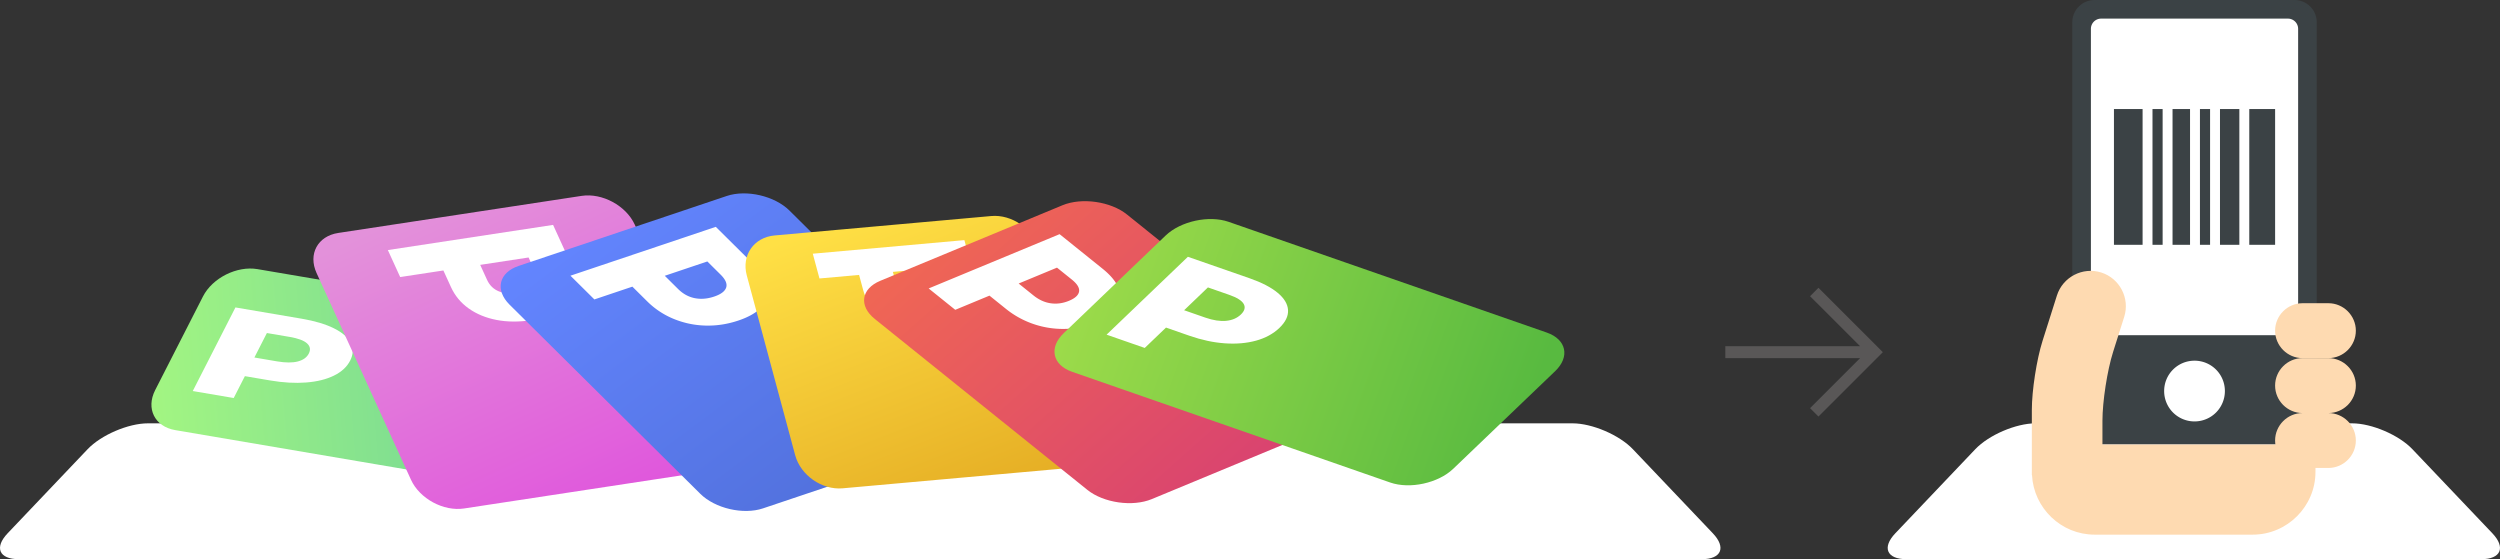 <svg xmlns="http://www.w3.org/2000/svg" xml:space="preserve" width="670.628" height="150"><rect width="100%" height="100%" fill="#333333" stroke="none"/><path fill="#FFF" d="M5.02 150c-5.267 0-6.607-3.123-2.977-6.939L23.5 120.499c3.63-3.816 10.909-6.939 16.176-6.939h382.167c5.267 0 12.546 3.123 16.176 6.939l21.458 22.562c3.63 3.816 2.29 6.939-2.977 6.939H5.02zm506.373 0c-5.267 0-6.606-3.123-2.977-6.939l21.458-22.562c3.63-3.816 10.909-6.939 16.176-6.939h84.902c5.267 0 12.546 3.123 16.176 6.939l21.458 22.562c3.63 3.816 2.29 6.939-2.977 6.939H511.393z"/><linearGradient id="a" x1="279.296" x2="379.887" y1="-139.606" y2="-182.716" gradientTransform="matrix(1.05 .138 -.393 .633 -306.792 158.217)" gradientUnits="userSpaceOnUse"><stop offset="0" style="stop-color:#a2f582"/><stop offset="1" style="stop-color:#64cc9d"/></linearGradient><path fill="url(#a)" d="M153.833 123.736c-2.536 4.969-9.11 8.269-14.61 7.333l-92.208-15.688c-5.5-.936-7.924-5.767-5.388-10.735l12.821-25.12c2.536-4.969 9.111-8.269 14.611-7.333l92.205 15.688c5.5.936 7.925 5.767 5.389 10.735l-12.82 25.12z"/><path fill="#FFF" d="M89.554 88.059c2.249 1.113 3.754 2.414 4.522 3.902.77 1.488.72 3.078-.139 4.765-.863 1.688-2.313 3.029-4.35 4.031-2.039 1.001-4.522 1.616-7.456 1.847-2.935.232-6.159.051-9.672-.549l-6.771-1.151-2.994 5.865-10.988-1.871L63.154 82.47l17.758 3.021c3.517.6 6.398 1.454 8.642 2.568zm-9.672 8.905c1.436-.37 2.422-1.079 2.958-2.126.531-1.049.374-1.954-.478-2.728-.854-.773-2.411-1.352-4.667-1.734l-6.103-1.038-3.353 6.565 6.104 1.041c2.258.384 4.104.392 5.539.02z"/><linearGradient id="b" x1="-1520.084" x2="-1407.419" y1="-4897.684" y2="-4945.969" gradientTransform="matrix(.235 .693 -1.248 .237 -5656.724 2276.628)" gradientUnits="userSpaceOnUse"><stop offset="0" style="stop-color:#e391da"/><stop offset="1" style="stop-color:#e055dc"/></linearGradient><path fill="url(#b)" d="M124.493 136.398c-5.515.84-11.924-2.624-14.242-7.699L84.918 73.244c-2.318-5.074.298-9.914 5.813-10.754l65.292-9.946c5.515-.84 11.924 2.624 14.242 7.698l25.333 55.457c2.318 5.074-.298 9.913-5.813 10.753l-65.292 9.946z"/><path fill="#FFF" d="M154.469 78.361c-.55 1.909-1.848 3.512-3.895 4.815-2.045 1.301-4.738 2.208-8.07 2.714-3.338.512-6.44.487-9.312-.066-2.871-.554-5.361-1.582-7.468-3.084-2.111-1.504-3.692-3.412-4.75-5.728l-2.036-4.459-11.59 1.767-3.307-7.241 44.323-6.751 5.346 11.698c1.056 2.315 1.311 4.427.759 6.335zm-20.604-.185c1.461.587 3.229.721 5.3.404 2.067-.315 3.497-.937 4.293-1.865.795-.929.852-2.139.173-3.624l-1.837-4.021-12.979 1.979 1.838 4.021c.679 1.484 1.748 2.52 3.212 3.106z"/><linearGradient id="c" x1="-658.656" x2="-546.78" y1="-3927.795" y2="-3975.742" gradientTransform="matrix(.55 .596 -1.122 .407 -3904.463 2060.278)" gradientUnits="userSpaceOnUse"><stop offset="0" style="stop-color:#6385ff"/><stop offset="1" style="stop-color:#5170db"/></linearGradient><path fill="url(#c)" d="M204.671 136.372c-5.288 1.777-12.856.018-16.817-3.911L136.686 81.72c-3.961-3.929-2.875-8.597 2.412-10.375l55.856-18.775c5.288-1.778 12.855-.018 16.816 3.91l51.168 50.743c3.961 3.929 2.875 8.597-2.412 10.374l-55.855 18.775z"/><path fill="#FFF" d="M205.986 77.037c.344 1.892-.159 3.613-1.511 5.157-1.349 1.545-3.493 2.811-6.424 3.796-2.938.987-5.891 1.435-8.865 1.344a23.888 23.888 0 0 1-8.487-1.799 21.75 21.75 0 0 1-7.107-4.717l-3.957-3.924-10.193 3.429-6.421-6.367 38.991-13.108 10.38 10.292c2.052 2.036 3.253 4.001 3.594 5.897zm-19.633 2.938c1.653.335 3.391.195 5.211-.417 1.819-.61 2.895-1.416 3.229-2.42.332-1.001-.165-2.155-1.483-3.464l-3.567-3.538-11.418 3.841 3.565 3.536c1.32 1.309 2.807 2.13 4.463 2.462z"/><linearGradient id="d" x1="-1513.828" x2="-1402.148" y1="-5709.826" y2="-5757.689" gradientTransform="matrix(.094 .641 -1.136 .147 -6130.84 1872.9)" gradientUnits="userSpaceOnUse"><stop offset="0" style="stop-color:#ffe045"/><stop offset="1" style="stop-color:#e6af25"/></linearGradient><path fill="url(#d)" d="M226.041 130.989c-5.556.498-11.289-3.502-12.738-8.89L200.32 73.861c-1.45-5.387 1.911-10.203 7.467-10.701l58.106-5.208c5.556-.498 11.288 3.502 12.738 8.889l12.98 48.24c1.45 5.388-1.91 10.202-7.467 10.7l-58.103 5.208z"/><path fill="#FFF" d="M261.251 80.848c-.799 1.675-2.216 3.038-4.256 4.093-2.036 1.049-4.586 1.715-7.642 1.988-3.065.275-5.83.086-8.302-.563-2.477-.647-4.536-1.699-6.178-3.155s-2.746-3.247-3.32-5.372l-1.102-4.093-10.63.953-1.788-6.642 40.667-3.646 2.89 10.734c.57 2.127.46 4.027-.339 5.703zm-18.372-1.274c1.212.603 2.769.816 4.669.647 1.896-.171 3.271-.65 4.134-1.438.858-.786 1.104-1.862.737-3.228l-.994-3.688-11.91 1.065.993 3.691c.368 1.366 1.158 2.348 2.371 2.951z"/><linearGradient id="e" x1="-205.364" x2="-94.505" y1="-3638.257" y2="-3685.769" gradientTransform="matrix(.627 .531 -1.02 .443 -3345.972 1794.112)" gradientUnits="userSpaceOnUse"><stop offset="0" style="stop-color:#f06754"/><stop offset="1" style="stop-color:#d94370"/></linearGradient><path fill="url(#e)" d="M308.968 133.885c-5.153 2.137-12.927 1.024-17.274-2.471l-57.025-45.847c-4.348-3.495-3.689-8.104 1.464-10.24l48.888-20.271c5.153-2.137 12.927-1.025 17.274 2.47l57.024 45.847c4.348 3.495 3.688 8.104-1.464 10.24l-48.887 20.272z"/><path fill="#FFF" d="M300.126 77.515c.626 1.788.419 3.456-.627 5-1.042 1.545-2.887 2.867-5.528 3.962a22.806 22.806 0 0 1-8.241 1.75 24.322 24.322 0 0 1-8.382-1.269 24.131 24.131 0 0 1-7.524-4.122l-4.395-3.533-9.182 3.807-7.132-5.733 35.122-14.564 11.526 9.27c2.279 1.833 3.736 3.642 4.363 5.432zm-18.263 3.841c1.63.233 3.263.009 4.903-.671 1.64-.681 2.536-1.508 2.696-2.481.158-.972-.495-2.048-1.962-3.226l-3.96-3.186-10.285 4.264 3.963 3.186c1.465 1.177 3.012 1.884 4.645 2.114z"/><linearGradient id="f" x1="402.762" x2="507.865" y1="-1636.332" y2="-1681.376" gradientTransform="matrix(.956 .306 -.674 .602 -1203.958 953.536)" gradientUnits="userSpaceOnUse"><stop offset="0" style="stop-color:#9cdb4a"/><stop offset="1" style="stop-color:#58ba40"/></linearGradient><path fill="url(#f)" d="M389.83 125.753c-4.029 3.859-11.636 5.517-16.904 3.683l-85.342-29.705c-5.269-1.834-6.283-6.491-2.254-10.351l27.346-26.192c4.029-3.859 11.636-5.516 16.904-3.682l85.343 29.704c5.269 1.834 6.283 6.491 2.254 10.35l-27.347 26.193z"/><path fill="#FFF" d="M342.742 78.551c1.757 1.464 2.682 3.006 2.775 4.628.096 1.617-.678 3.215-2.317 4.783-1.644 1.574-3.721 2.709-6.233 3.407-2.515.698-5.305.939-8.369.729-3.069-.212-6.237-.892-9.511-2.029l-6.306-2.197-5.703 5.463-10.234-3.563 21.812-20.89 16.54 5.758c3.272 1.141 5.789 2.444 7.546 3.911zm-13.836 7.511c1.621-.155 2.939-.72 3.956-1.694 1.019-.978 1.273-1.919.768-2.824-.511-.91-1.815-1.731-3.918-2.462l-5.684-1.981-6.387 6.119 5.686 1.979c2.103.729 3.963 1.018 5.579.863z"/><path fill="#3B4245" d="M561.854 119.237c-3.279 0-5.96-2.683-5.96-5.961V5.962c0-3.28 2.681-5.962 5.96-5.962h53.657c3.279 0 5.963 2.682 5.963 5.962v107.313c0 3.278-2.684 5.961-5.963 5.961h-53.657z"/><path fill="#FFF" d="M588.683 113.048a8.138 8.138 0 0 1-8.146-8.148c0-4.51 3.64-8.145 8.146-8.145a8.133 8.133 0 0 1 8.146 8.145 8.138 8.138 0 0 1-8.146 8.148zm25.057-23.124a2.734 2.734 0 0 0 2.736-2.732V7.729a2.735 2.735 0 0 0-2.736-2.733h-50.115a2.735 2.735 0 0 0-2.736 2.733v79.463a2.735 2.735 0 0 0 2.736 2.732h50.115z"/><path fill="#3B4245" d="M567.069 29.25h7.683v36.418h-7.683zm28.444 0h5.196v36.418h-5.196zm-18.104 0h2.717v36.418h-2.717zm12.729 0h2.716v36.418h-2.716zm-7.353 0h4.693v36.418h-4.693zm20.585 0h6.929v36.418h-6.929z"/><path fill="#FEDAB1" d="M621.074 115.358c-.853 2.257-3.019 3.879-5.563 3.879h-51.528v-6.333c0-5.209 1.287-13.533 2.859-18.499l2.984-9.419c1.572-4.966-1.203-10.315-6.168-11.889-4.965-1.572-10.314 1.203-11.888 6.169l-3.867 12.208c-1.573 4.966-2.86 13.29-2.86 18.498v17.487l.044-.01c.457 8.86 7.823 15.971 16.791 15.971h42.414c9.261 0 16.836-7.575 16.836-16.837V116.41c0-.354-.03-.702-.054-1.052zm10.885-26.655c0 4.05-3.314 7.364-7.366 7.364h-6.927c-4.052 0-7.366-3.314-7.366-7.364 0-4.051 3.314-7.365 7.366-7.365h6.927c4.052-.001 7.366 3.314 7.366 7.365z"/><path fill="#FEDAB1" d="M631.959 103.436c0 4.052-3.314 7.366-7.366 7.366h-6.927c-4.052 0-7.366-3.314-7.366-7.366v-.003c0-4.052 3.314-7.366 7.366-7.366h6.927c4.052 0 7.366 3.314 7.366 7.366v.003zm0 14.731c0 4.05-3.314 7.364-7.366 7.364h-6.927c-4.052 0-7.366-3.314-7.366-7.364 0-4.051 3.314-7.365 7.366-7.365h6.927c4.052 0 7.366 3.315 7.366 7.365z"/><path fill="#595757" d="m505.071 94.472-2.253-2.257-15.015-15.012-2.25 2.255 13.421 13.418h-36.153v3.194h36.153l-13.421 13.421 2.25 2.248 15.015-15.013z"/></svg>